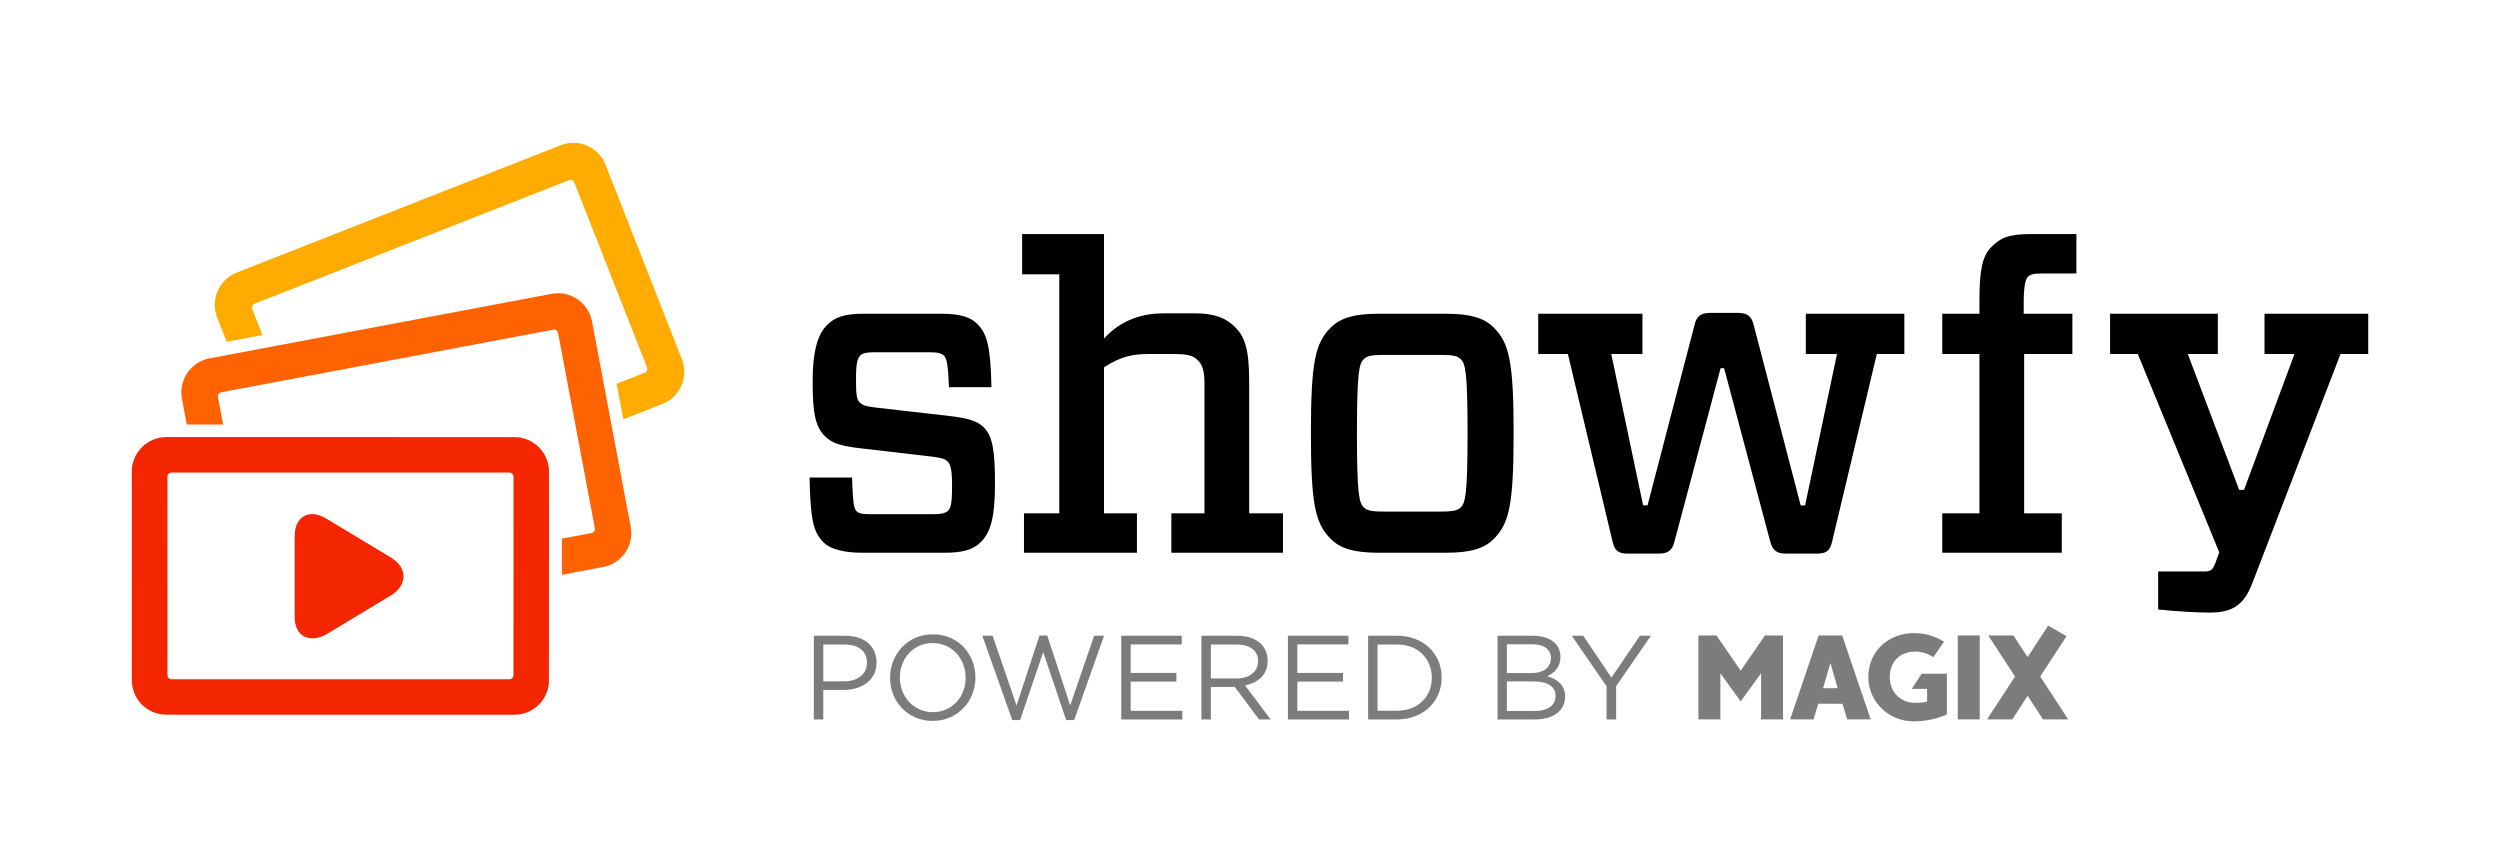 <?xml version="1.0" encoding="utf-8"?>
<!-- Generator: Adobe Illustrator 15.1.0, SVG Export Plug-In . SVG Version: 6.00 Build 0)  -->
<!DOCTYPE svg PUBLIC "-//W3C//DTD SVG 1.1//EN" "http://www.w3.org/Graphics/SVG/1.1/DTD/svg11.dtd">
<svg version="1.1" id="Ebene_1" xmlns="http://www.w3.org/2000/svg" xmlns:xlink="http://www.w3.org/1999/xlink" x="0px" y="0px"
	 width="1756px" height="607px" viewBox="0 0 1756 607" enable-background="new 0 0 1756 607" xml:space="preserve">
<g>
	<g>
		<path fill="#F32600" d="M206.958,376.568c0-14.116,10.471-19.328,22.01-12.423l45.714,27.524c11.646,7.005,11.582,19.522,0,26.49
			l-45.714,27.531c-11.336,6.137-22.01,1.693-22.01-12.43V376.568z"/>
		<path fill="#F32600" d="M361.386,307.029l-244.539-0.027c-13.341,0-24.241,10.846-24.292,24.225l0.025,146.526
			c0,13.373,10.863,24.251,24.215,24.251l244.54,0.027c6.499,0,12.596-2.528,17.174-7.128c4.564-4.572,7.08-10.658,7.055-17.088
			l0.051-146.608C385.564,317.873,374.7,307.029,361.386,307.029z M360.663,474.288c0,0.733-0.277,1.416-0.796,1.936
			c-0.568,0.581-1.365,0.897-2.238,0.897H120.678c-1.682,0-3.035-1.276-3.035-2.856l-0.025-139.503c0-1.571,1.365-2.854,3.061-2.854
			l236.977,0.023c1.67,0,3.037,1.283,3.037,2.856L360.663,474.288z"/>
	</g>
	<g>
		<path fill="#FF6200" d="M442.976,369.925l-27.168-144.249c-2.529-13.109-15.214-21.768-28.304-19.295l-240.35,45.33
			c-13.109,2.473-21.811,15.164-19.377,28.338l3.422,18.124h25.518l-3.65-19.294c-0.289-1.551,0.816-3.061,2.48-3.377
			l232.918-43.926c1.637-0.311,3.219,0.695,3.51,2.244l25.876,137.257c0.133,0.713-0.012,1.447-0.424,2.048
			c-0.449,0.683-1.176,1.145-2.029,1.309l-20.69,3.902l-0.008,25.379l28.964-5.465c6.387-1.209,11.906-4.826,15.557-10.195
			C442.849,382.7,444.197,376.243,442.976,369.925z"/>
	</g>
	<g>
		<path fill="#FFAB00" d="M478.956,252.292l-53.664-136.629c-4.932-12.402-19.013-18.537-31.417-13.663l-227.629,89.478
			c-12.416,4.869-18.582,18.965-13.738,31.451l6.752,17.168l25.068-4.766l-7.201-18.277c-0.564-1.471,0.244-3.154,1.816-3.775
			l220.596-86.708c1.543-0.604,3.295,0.083,3.859,1.552l51.095,129.992c0.262,0.678,0.25,1.424-0.041,2.088
			c-0.305,0.758-0.947,1.359-1.744,1.676l-19.604,7.695l4.746,24.938l27.43-10.793c6.051-2.373,10.801-6.965,13.363-12.91
			C481.226,264.859,481.339,258.269,478.956,252.292z"/>
	</g>
	<g>
		<path d="M581.064,228.153c5.287-5.286,12.117-7.779,25.182-7.779h55.018c12.75,0,20.213,2.176,25.184,7.159
			c6.842,6.83,9.32,15.531,9.941,44.444H666.55c-0.619-17.402-1.871-20.516-3.428-22.07c-1.543-1.557-4.035-2.492-10.258-2.492
			H614.63c-5.906,0-8.701,0.634-10.258,2.176c-2.174,2.176-3.109,5.604-3.109,16.492c0,10.562,0.316,14.293,2.49,16.469
			c2.176,2.176,4.049,2.795,11.498,3.73l51.604,5.906c13.064,1.543,19.592,3.414,24.246,8.082c6.223,6.211,7.777,17.09,7.777,39.172
			c0,23.309-2.795,34.199-9.953,41.332c-5.275,5.289-12.736,7.461-25.17,7.461H605.31c-11.498,0-21.768-2.172-26.738-7.145
			c-7.146-7.145-9.32-15.227-9.941-45.695h29.836c0.621,17.719,1.254,21.754,3.113,23.625c1.555,1.555,3.414,2.176,10.572,2.176
			h42.889c6.539,0,9.336-0.938,10.891-2.48c1.859-1.871,2.795-4.98,2.795-17.414c0-11.195-0.936-14.914-3.111-17.09
			c-1.859-1.871-3.73-2.488-10.574-3.426l-50.668-5.906c-13.367-1.555-19.895-3.414-24.865-8.398
			c-6.842-6.833-8.701-16.165-8.701-38.54C570.806,246.807,574.22,234.994,581.064,228.153z"/>
		<path d="M775.462,237.764c12.584-13.773,27.977-17.693,41.965-17.693h21.451c14.607,0,22.375,3.413,28.598,9.637
			c6.525,6.527,9.941,14.61,9.941,37.918v92.95h23.751v27.66h-78.417v-27.66h23.273v-91.077c0-8.096-1.24-13.053-4.352-16.164
			c-3.428-3.428-6.525-4.668-17.416-4.668h-17.404c-10.256,0-19.008,1.227-31.391,9.322v102.586h23.121v27.66h-79.342v-27.66h24.814
			V192.713h-26.104v-28.295h57.51V237.764z"/>
		<path d="M934.774,378.598c-10.875-10.875-13.988-23.93-13.988-74.293c0-50.364,3.113-63.417,13.988-74.292
			c6.828-6.83,16.785-9.64,33.266-9.64h47.871c16.469,0,26.422,2.81,33.266,9.64c10.875,10.876,13.988,23.929,13.988,74.292
			c0,50.363-3.113,63.418-13.988,74.293c-6.844,6.855-16.797,9.637-33.266,9.637h-47.871
			C951.559,388.235,941.602,385.454,934.774,378.598z M957.781,356.223c2.176,2.176,4.652,3.102,14.289,3.102h39.793
			c9.639,0,12.129-0.926,14.305-3.102c3.098-3.109,4.652-9.016,4.652-51.918c0-42.903-1.555-48.795-4.652-51.906
			c-2.176-2.177-4.666-3.112-14.305-3.112h-39.793c-9.637,0-12.113,0.936-14.289,3.112c-3.113,3.11-4.668,9.003-4.668,51.906
			C953.114,347.208,954.668,353.114,957.781,356.223z"/>
		<path d="M1231.848,228.469l32.949,126.504h3.111l22.385-106.307h-21.895v-28.293h69.211v28.293h-19.338l-31.404,131.803
			c-1.555,6.844-4.352,8.398-11.193,8.398h-21.135c-7.148,0-9.641-2.805-11.195-8.699l-32.328-121.547h-2.475l-32.346,121.547
			c-1.539,6.207-4.348,8.699-11.18,8.699h-21.148c-6.826,0-9.637-1.555-11.191-8.398l-31.391-131.803h-20.832v-28.293h73.207v28.293
			h-21.906l22.371,106.307h3.115l32.947-126.504c1.555-6.539,4.363-8.715,11.508-8.715h18.645
			C1227.18,219.754,1230.293,221.93,1231.848,228.469z"/>
		<path d="M1433.887,192.092c-5.59,0-7.777,0.621-9.637,2.48c-1.559,1.555-2.797,6.843-2.797,17.402v8.398h34.188v28.293h-33.883
			v111.909h26.434v27.66h-83.945v-27.66h26.117V248.666h-26.117v-28.293h26.117v-9.941c0-21.146,2.176-30.785,8.398-36.994
			c6.213-6.211,11.812-9.02,27.348-9.02h32.34v27.674H1433.887z"/>
		<path d="M1572.785,344.094h3.414l35.441-95.428h-21.047v-28.293h72.852v28.293h-19.475l-61.877,160.807
			c-5.906,15.531-13.986,20.816-30.152,20.816c-10.879,0-26.738-1.238-36.059-2.172V401.38h33.262c4.035,0,5.289-1.859,6.832-5.59
			l2.82-7.855l-57.207-139.268h-19.465v-28.293h75.684v28.293h-21.082L1572.785,344.094z"/>
	</g>
	<g>
		<path fill="#7C7C7C" d="M571.652,446.545h22c13.275,0,22.008,7.07,22.008,18.668v0.164c0,12.676-10.592,19.227-23.102,19.227
			h-14.279v20.73h-6.627V446.545z M592.812,478.572c9.738,0,16.125-5.211,16.125-12.953v-0.164c0-8.398-6.305-12.75-15.783-12.75
			h-14.875v25.867H592.812z"/>
		<path fill="#7C7C7C" d="M625.191,476.131v-0.168c0-16.227,12.172-30.418,30.062-30.418c17.885,0,29.895,14.027,29.895,30.254
			v0.164c0,16.191-12.18,30.395-30.059,30.395C637.193,506.357,625.191,492.318,625.191,476.131z M678.261,476.131v-0.168
			c0-13.355-9.738-24.281-23.172-24.281c-13.438,0-23.02,10.762-23.02,24.117v0.164c0,13.344,9.752,24.262,23.184,24.262
			C668.687,500.224,678.261,489.486,678.261,476.131z"/>
		<path fill="#7C7C7C" d="M689.997,446.545h7.217l16.797,48.984l16.125-49.148h5.457l16.121,49.148l16.789-48.984h6.982
			l-20.996,59.219h-5.627l-16.121-47.684l-16.207,47.684h-5.547L689.997,446.545z"/>
		<path fill="#7C7C7C" d="M787.564,446.545h42.49v6.059h-35.863v20.074h32.082v6.059h-32.082v20.551h36.287v6.047h-42.914V446.545z"
			/>
		<path fill="#7C7C7C" d="M843.872,446.545h25.277c7.229,0,13.026,2.203,16.706,5.895c2.855,2.871,4.547,6.957,4.547,11.598v0.164
			c0,9.727-6.721,15.457-15.954,17.141l18.048,23.992h-8.145l-17.048-22.816h-16.805v22.816h-6.627V446.545z M868.568,476.533
			c8.809,0,15.114-4.527,15.114-12.09v-0.164c0-7.223-5.552-11.574-15.032-11.574h-18.15v23.828H868.568z"/>
		<path fill="#7C7C7C" d="M904.631,446.545h42.484v6.059H911.26v20.074h32.088v6.059H911.26v20.551h36.273v6.047h-42.902V446.545z"
			/>
		<path fill="#7C7C7C" d="M960.967,446.545h20.387c18.48,0,31.254,12.688,31.254,29.254v0.164c0,16.52-12.773,29.371-31.254,29.371
			h-20.387V446.545z M967.58,452.705v46.508h13.773c14.863,0,24.359-10.07,24.359-23.082v-0.168
			c0-13.012-9.496-23.258-24.359-23.258H967.58z"/>
		<path fill="#7C7C7C" d="M1051.893,446.545h25.027c6.703,0,12.004,1.938,15.355,5.211c2.43,2.531,3.77,5.656,3.77,9.41v0.164
			c0,7.652-4.691,11.586-9.309,13.621c6.957,2.102,12.598,6.125,12.598,14.191v0.164c0,10.082-8.5,16.027-21.324,16.027h-26.117
			V446.545z M1089.342,462.103c0-5.805-4.617-9.574-13.027-9.574h-17.883v20.223h17.391c7.969,0,13.52-3.605,13.52-10.484V462.103z
			 M1077,478.635h-18.568v20.754h19.742c8.891,0,14.445-3.945,14.445-10.512v-0.176C1092.619,482.353,1087.244,478.635,1077,478.635
			z"/>
		<path fill="#7C7C7C" d="M1128.436,482.072l-24.445-35.527h8.055l19.82,29.418l19.996-29.418h7.715l-24.422,35.453v23.336h-6.719
			V482.072z"/>
		<path fill-rule="evenodd" clip-rule="evenodd" fill="#7C7C7C" d="M1208.385,505.295h-15.445v-58.952h12.676l17.062,24.726
			l17.035-24.726h12.672v58.952h-15.43v-32.352l-14.277,19.73l-14.293-19.73V505.295z"/>
		<path fill-rule="evenodd" clip-rule="evenodd" fill="#7C7C7C" d="M1375.123,446.343h15.43v58.952h-15.43V446.343z"/>
		<path fill="#7C7C7C" d="M1414.256,446.343l9.926,15.218l14.457-22.172l12.902,7.461l-18.48,28.332l19.617,30.113h-17.68
			l-10.789-16.555l-10.777,16.555h-17.695l19.605-30.129l-18.793-28.823H1414.256z"/>
		<path fill="#7C7C7C" d="M1367.483,473.244v28.559c-6.754,3.062-14.773,4.871-23.359,4.871c-17.594,0-31.812-13.875-31.812-30.988
			c0-19.324,15.305-30.988,31.812-30.988c8.535,0,15.102,2.227,21.348,6.035l-7.461,10.852c-3.922-2.465-8.641-4.211-13.887-3.895
			c-10.387,0.684-16.746,7.473-16.746,17.973c0,9.926,7.006,17.578,16.719,17.945c4.16,0.191,7.059-0.176,9.5-0.73v-9.02h-10.738
			l6.93-10.613H1367.483z"/>
		<path fill-rule="evenodd" clip-rule="evenodd" fill="#7C7C7C" d="M1257.383,505.295l20.021-58.952h16.531l20.035,58.952h-16.508
			l-3.25-10.965l-17.086-0.027l-3.277,10.992H1257.383z M1280.53,483.377h10.27l-5.137-17.605L1280.53,483.377z"/>
	</g>
</g>
</svg>
